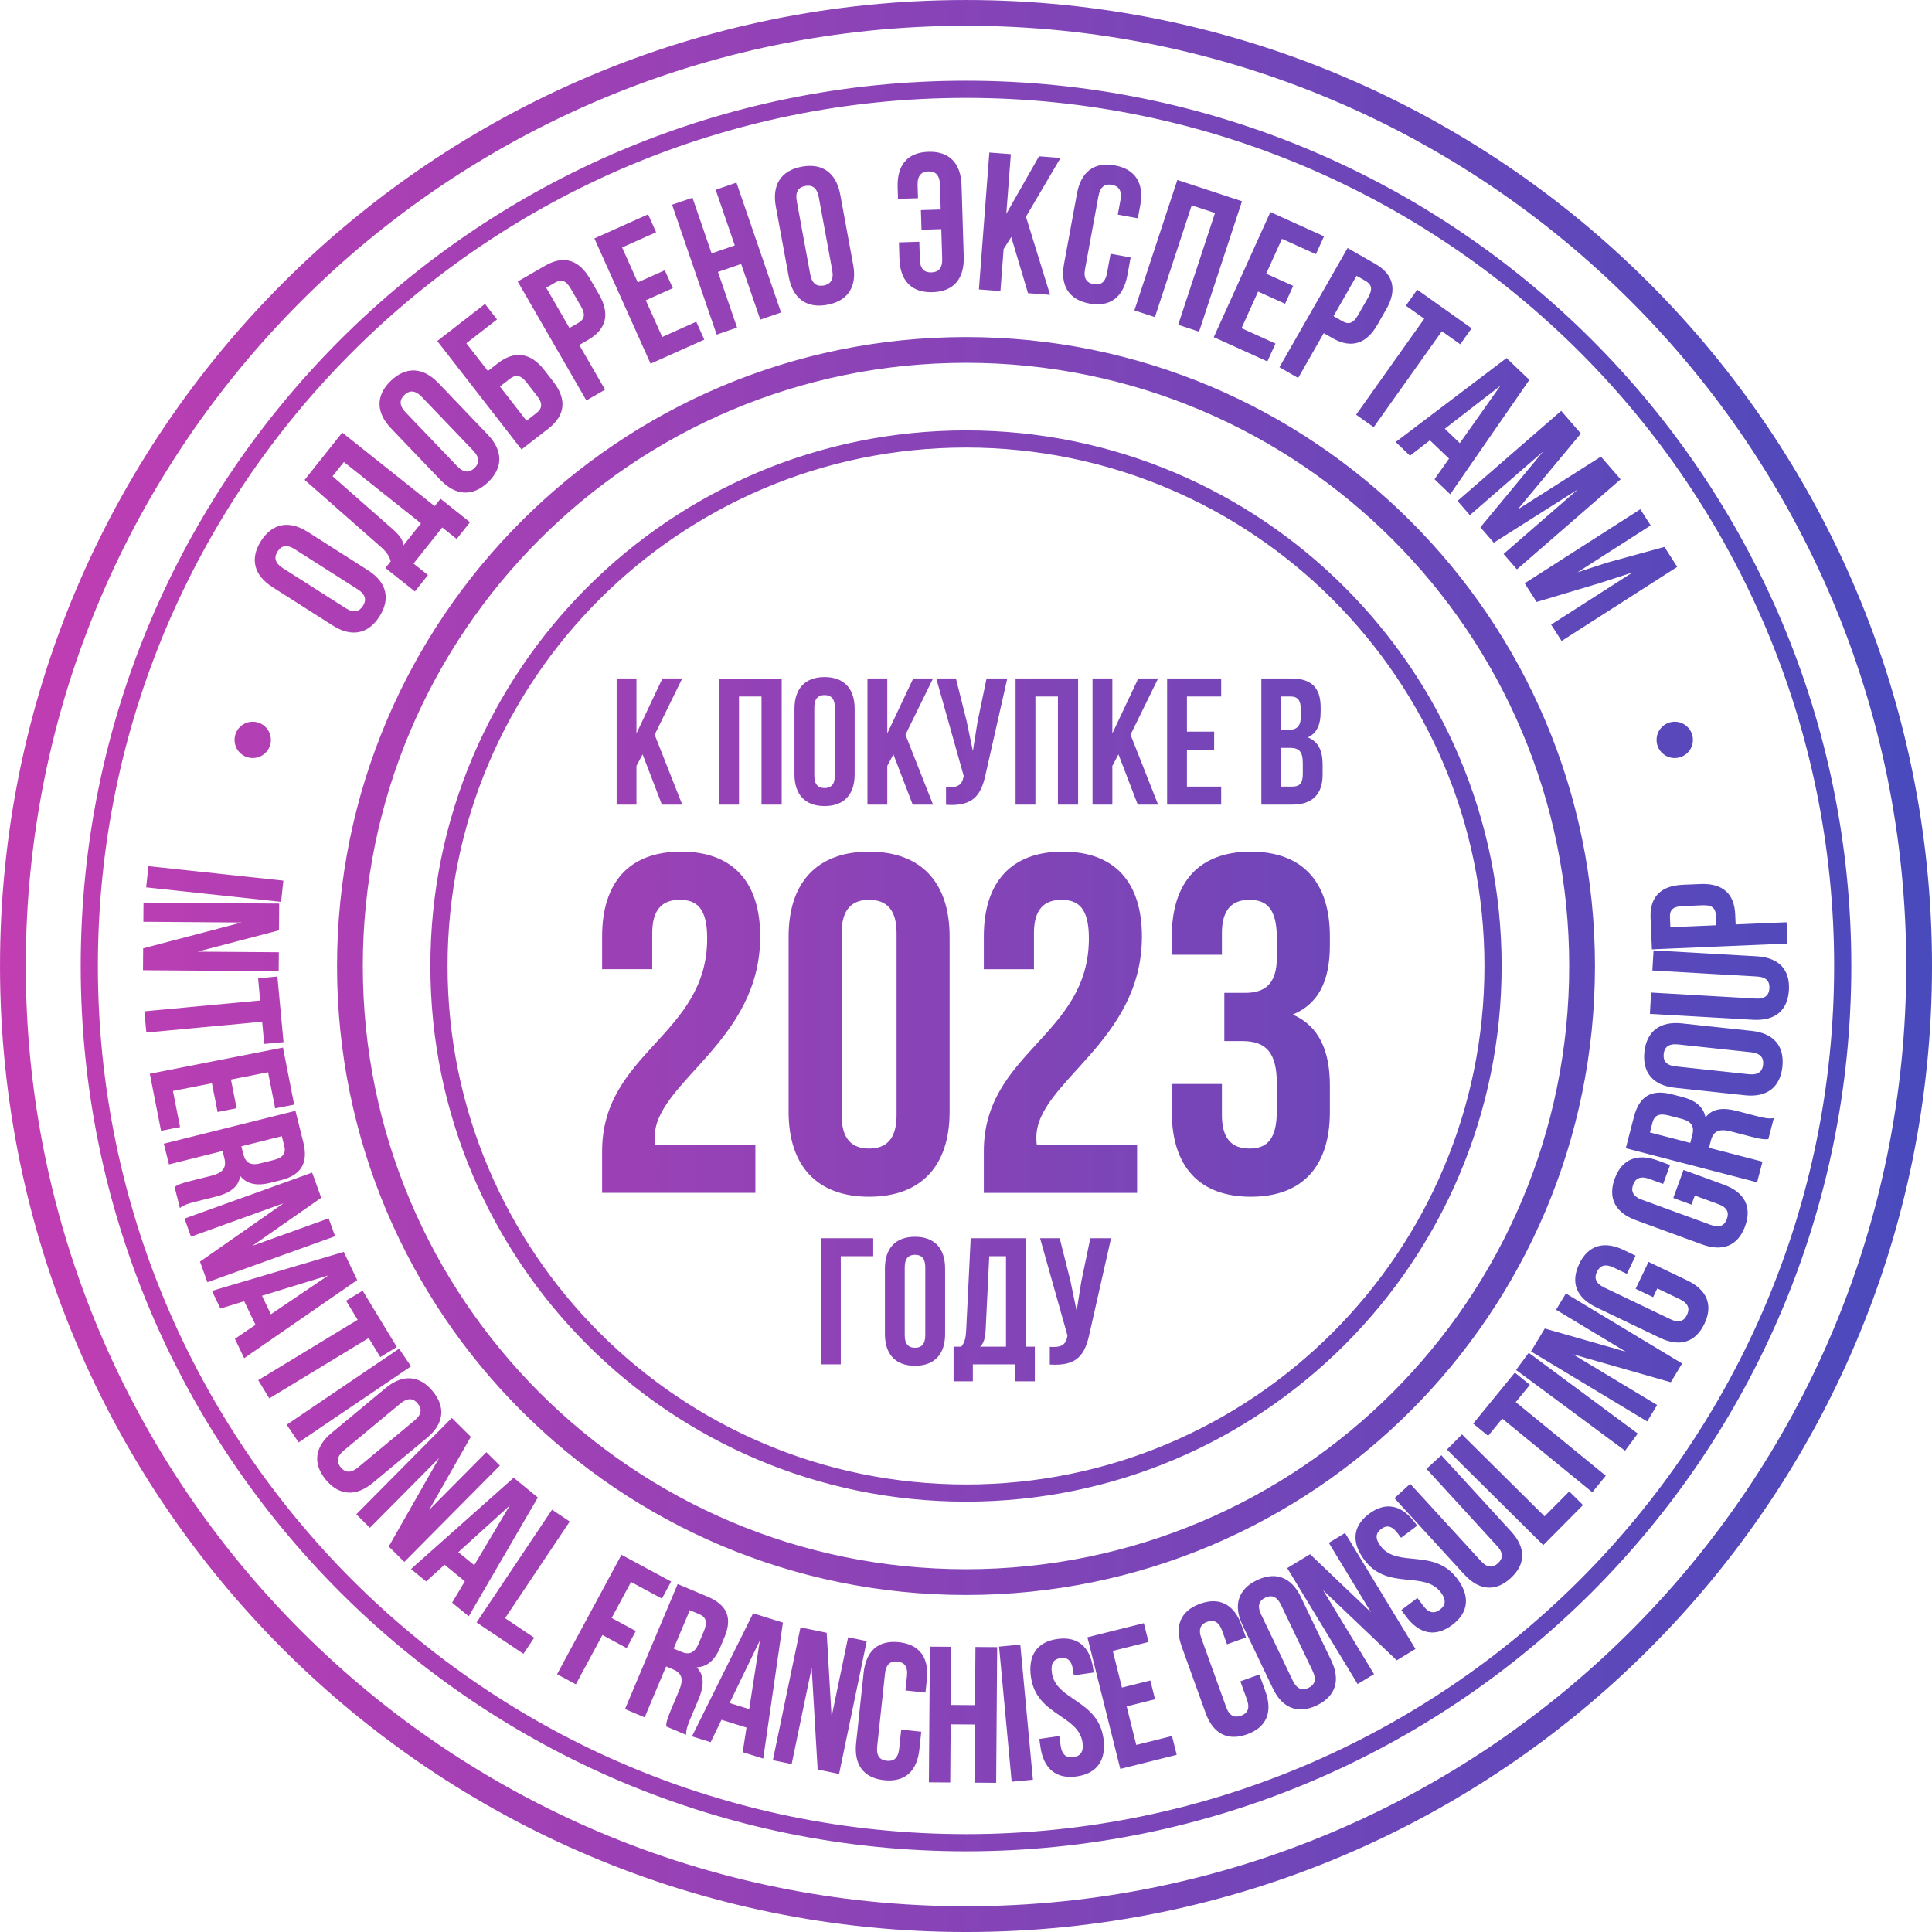 <?xml version="1.0" encoding="UTF-8"?> <!-- Creator: CorelDRAW 2018 (64-Bit) --> <svg xmlns="http://www.w3.org/2000/svg" xmlns:xlink="http://www.w3.org/1999/xlink" xml:space="preserve" width="66.972mm" height="66.972mm" style="shape-rendering:geometricPrecision; text-rendering:geometricPrecision; image-rendering:optimizeQuality; fill-rule:evenodd; clip-rule:evenodd" viewBox="0 0 2875.63 2875.63"> <defs> <style type="text/css"> <![CDATA[ .fil0 {fill:url(#id0)} ]]> </style> <linearGradient id="id0" gradientUnits="userSpaceOnUse" x1="-0" y1="1437.82" x2="2875.63" y2="1437.82"> <stop offset="0" style="stop-opacity:1; stop-color:#C23DB2"></stop> <stop offset="1" style="stop-opacity:1; stop-color:#494ABC"></stop> </linearGradient> </defs> <g id="Слой_x0020_1">  <path class="fil0" d="M1052.57 1396.69c0,144.91 -156.39,169.3 -156.39,317.08l0 61.7 228.13 0 0 -71.74 -149.21 0c-0.72,-3.59 -0.72,-7.18 -0.72,-10.76 0,-82.5 157.11,-141.32 157.11,-299.15 0,-80.35 -40.18,-126.26 -117.65,-126.26 -77.48,0 -117.65,45.91 -117.65,126.26l0 48.78 74.61 0 0 -53.8c0,-35.87 15.78,-49.5 40.89,-49.5 25.11,0 40.89,12.2 40.89,57.39zm-676.41 -322.47c14.94,0 27.05,12.11 27.05,27.05 0,14.93 -12.11,27.04 -27.05,27.04 -14.93,0 -27.05,-12.11 -27.05,-27.04 0,-14.94 12.11,-27.05 27.05,-27.05zm2116.57 0c14.93,0 27.04,12.11 27.04,27.05 0,14.93 -12.11,27.04 -27.04,27.04 -14.94,0 -27.05,-12.11 -27.05,-27.04 0,-14.94 12.11,-27.05 27.05,-27.05zm-2271.8 215l-3.38 31.56 200.82 21.53 3.38 -31.56 -200.82 -21.53zm-7.85 122.29l-0.24 32.6 201.96 1.49 0.21 -28.27 -120.89 -0.89 121.13 -31.71 0.3 -39.82 -201.96 -1.49 -0.21 28.56 146.28 1.09 -146.57 38.44zm171.08 44.63l3.08 33.04 -172.36 16.08 2.95 31.59 172.36 -16.08 3.08 33.04 28.73 -2.68 -9.11 -97.67 -28.73 2.68zm14.82 139.8l10.58 53.78 28.31 -5.56 -16.7 -84.93 -198.17 38.97 16.7 84.93 28.3 -5.57 -10.58 -53.78 58.03 -11.41 8.41 42.75 28.31 -5.57 -8.41 -42.75 55.2 -10.85zm-131.25 202.1c6.51,-4.9 13.44,-6.93 22.95,-9.31l30.23 -7.54c20.43,-5.11 34.02,-13.85 36.6,-30.85 9.87,12.11 24.63,15.26 44.78,10.23l15.4 -3.84c30.23,-7.55 41.65,-24.97 33.68,-56.88l-11.61 -46.47 -195.95 48.93 7.69 30.8 79.78 -19.93 2.65 10.64c3.5,13.99 -1.69,21.83 -19.88,26.38l-30.79 7.69c-15.96,3.98 -18.76,5.87 -23.38,8.81l7.83 31.36zm155.44 -92.05c2.72,10.91 -2.24,17.21 -16.24,20.7l-19.31 4.83c-15.68,3.92 -22.47,-1.82 -25.33,-13.3l-3.01 -12.04 60.18 -15.03 3.71 14.84zm-125.49 171.86l11.05 30.67 190.01 -68.46 -9.58 -26.6 -113.73 40.98 102.69 -71.65 -13.5 -37.46 -190.01 68.46 9.68 26.87 137.62 -49.58 -124.22 86.76zm233.99 27.43l-20.05 -41.9 -196.13 58.01 12.58 26.29 35.42 -10.87 16.81 35.14 -30.68 20.76 13.82 28.88 168.24 -116.32zm-42.98 -6.94l-85.53 57.88 -13.2 -27.59 98.73 -30.29zm26.42 37.74l17.22 28.36 -147.98 89.84 16.47 27.12 147.97 -89.83 17.23 28.36 24.66 -14.97 -50.91 -83.86 -24.66 14.98zm-88.36 184.55l17.79 26.28 167.26 -113.2 -17.79 -26.28 -167.26 113.2zm169.18 -31.56c11.1,-9.21 19.37,-7.84 25.82,-0.06 6.44,7.77 6.28,16.15 -4.82,25.37l-83.91 69.66c-11.1,9.21 -19.37,7.83 -25.82,0.06 -6.45,-7.78 -6.29,-16.15 4.81,-25.36l83.92 -69.66zm-102.63 43.94c-24.87,20.64 -28.21,45.53 -8.31,69.51 19.91,23.98 44.98,25.28 69.85,4.64l80.81 -67.07c24.86,-20.64 28.2,-45.53 8.3,-69.5 -19.9,-23.98 -44.98,-25.29 -69.85,-4.65l-80.8 67.08zm85.33 168.83l23.15 22.96 142.23 -143.39 -20.07 -19.91 -85.14 85.83 61.99 -108.78 -28.27 -28.04 -142.23 143.39 20.28 20.11 103.01 -103.85 -74.95 131.69zm221.9 -72.94l-35.97 -29.4 -152.85 135.91 22.56 18.45 27.43 -24.9 30.16 24.65 -18.94 31.84 24.79 20.27 102.81 -176.81zm-41.86 11.99l-52.81 88.74 -23.68 -19.36 76.49 -69.39zm-49.37 173.98l69.77 46.7 16.05 -23.97 -43.39 -29.05 96.29 -143.86 -26.37 -17.65 -112.34 167.83zm229.94 -60.25l45.97 24.78 13.7 -25.4 -73.9 -39.84 -95.84 177.78 27.94 15.06 39.57 -73.4 36.06 19.45 13.69 -25.4 -36.06 -19.44 28.88 -53.58zm81.96 227.55c-0.01,-8.15 2.52,-14.91 6.33,-23.95l12.1 -28.72c8.18,-19.41 9.33,-35.52 -2.72,-47.79 15.61,-0.62 26.99,-10.55 35.05,-29.69l6.16 -14.62c12.1,-28.72 5,-48.3 -25.31,-61.07l-44.14 -18.6 -78.4 186.13 29.25 12.32 31.92 -75.78 10.1 4.26c13.3,5.6 16.46,14.44 9.18,31.73l-12.32 29.25c-6.38,15.15 -6.55,18.52 -6.96,23.99l29.78 12.55zm19.61 -179.58c10.37,4.37 12.43,12.12 6.82,25.42l-7.73 18.34c-6.27,14.89 -14.93,16.88 -25.83,12.29l-11.44 -4.82 24.08 -57.16 14.09 5.93zm124.49 12.52l-44.34 -13.83 -91 183.17 27.82 8.68 16.14 -33.35 37.19 11.6 -5.68 36.62 30.57 9.54 29.31 -202.43zm-34.34 26.77l-15.83 102.05 -29.19 -9.11 45.02 -92.94zm86.04 191.89l31.92 6.64 41.14 -197.72 -27.68 -5.76 -24.63 118.35 -7.29 -124.99 -38.98 -8.12 -41.14 197.73 27.97 5.82 29.79 -143.21 8.91 151.26zm124.4 -59.41l-3.07 28.69c-1.54,14.35 -8.41,18.83 -18.45,17.75 -10.04,-1.07 -15.79,-6.92 -14.26,-21.26l11.63 -108.44c1.54,-14.35 8.43,-19.12 18.48,-18.04 10.04,1.08 15.76,7.2 14.23,21.55l-2.31 21.51 29.84 3.19 2.09 -19.5c3.45,-32.13 -10.64,-52.21 -41.63,-55.54 -30.98,-3.32 -49.02,13.32 -52.47,45.45l-11.19 104.42c-3.44,32.13 10.65,52.21 41.64,55.54 30.98,3.32 49.01,-13.32 52.45,-45.45l2.86 -26.68 -29.83 -3.2zm73.57 -7.81l36.06 0.27 -0.64 86.55 32.31 0.24 1.5 -201.96 -32.32 -0.24 -0.64 86.55 -36.06 -0.27 0.64 -86.55 -31.74 -0.24 -1.49 201.96 31.74 0.23 0.64 -86.55zm90.82 85.42l31.6 -2.95 -18.76 -201.1 -31.6 2.95 18.76 201.09zm28.75 -155.46c8.25,57.12 70.76,55.95 76.7,97.07 2.06,14.28 -3.48,20.33 -13.47,21.77 -10,1.44 -17.02,-2.79 -19.09,-17.07l-2.07 -14.29 -29.7 4.29 1.77 12.28c4.63,31.98 23.26,47.95 54.1,43.5 30.84,-4.46 44.19,-25.05 39.57,-57.03 -8.25,-57.11 -70.76,-55.95 -76.71,-97.07 -2.07,-14.28 2.86,-20.53 12.86,-21.98 9.99,-1.45 16.49,3.16 18.55,17.44l1.19 8.28 29.7 -4.29 -0.91 -6.29c-4.62,-31.98 -22.96,-47.99 -53.52,-43.57 -30.55,4.41 -43.62,24.96 -39,56.94l0 0zm121.78 -39.24l53.19 -13.28 -6.99 -28 -83.98 20.97 48.93 195.95 83.97 -20.97 -6.99 -27.99 -53.19 13.28 -14.33 -57.39 42.27 -10.55 -6.99 -28 -42.27 10.55 -13.63 -54.58zm189.87 45.26l9.78 27.15c4.89,13.57 0.68,20.61 -8.82,24.03 -9.5,3.42 -17.23,0.68 -22.12,-12.89l-36.97 -102.6c-4.89,-13.58 -0.78,-20.88 8.73,-24.31 9.49,-3.42 17.33,-0.41 22.22,13.16l7.33 20.36 28.23 -10.17 -6.65 -18.45c-10.95,-30.4 -32.41,-42.3 -61.72,-31.74 -29.31,10.56 -38.26,33.41 -27.31,63.81l35.6 98.8c10.95,30.4 32.42,42.31 61.73,31.74 29.31,-10.57 38.25,-33.41 27.3,-63.82l-9.09 -25.24 -28.23 10.17zm30.88 -99.5c-6.23,-13.01 -2.87,-20.7 6.24,-25.05 9.11,-4.36 17.2,-2.15 23.43,10.86l47.07 98.38c6.23,13.01 2.87,20.7 -6.24,25.05 -9.11,4.36 -17.2,2.15 -23.42,-10.86l-47.07 -98.38zm17.57 110.26c13.95,29.15 37.27,38.46 65.39,25.02 28.11,-13.45 35.49,-37.45 21.54,-66.61l-45.33 -94.73c-13.94,-29.15 -37.27,-38.46 -65.38,-25.01 -28.11,13.45 -35.49,37.45 -21.55,66.61l45.33 94.73zm184.32 -41.98l27.87 -16.92 -104.82 -172.64 -24.17 14.67 62.74 103.33 -90.61 -86.42 -34.04 20.67 104.82 172.64 24.41 -14.82 -75.91 -125.04 109.7 104.52zm-48.18 -149.41c34.65,46.15 88.93,15.13 113.88,48.36 8.66,11.53 6.7,19.49 -1.37,25.56 -8.08,6.07 -16.27,5.73 -24.93,-5.81l-8.66 -11.54 -23.99 18.02 7.45 9.92c19.4,25.84 43.41,30.91 68.33,12.2 24.92,-18.71 26.75,-43.18 7.35,-69.02 -34.65,-46.14 -88.93,-15.12 -113.88,-48.34 -8.66,-11.54 -7.34,-19.39 0.74,-25.45 8.08,-6.06 15.98,-5.15 24.64,6.39l5.02 6.69 23.99 -18.02 -3.81 -5.08c-19.4,-25.84 -43.17,-31.08 -67.86,-12.55 -24.69,18.54 -26.29,42.83 -6.89,68.67l0 0zm44.77 -91.96l103.84 113.44c21.82,23.83 46.2,26.55 69.19,5.51 22.99,-21.04 22.44,-45.57 0.62,-69.41l-103.84 -113.43 -22.13 20.26 105.2 114.92c9.73,10.64 8.56,18.76 1.11,25.57 -7.45,6.82 -15.64,7.27 -25.38,-3.37l-105.19 -114.92 -23.41 21.42zm221.52 69.83l59.13 -59.61 -20.49 -20.31 -36.77 37.07 -122.91 -121.91 -22.35 22.53 143.4 142.22zm-82.07 -162.55l21 -25.69 134.02 109.57 20.09 -24.57 -134.02 -109.56 21.01 -25.69 -22.34 -18.26 -62.08 75.95 22.34 18.26zm203.82 22.08l18.89 -25.51 -162.3 -120.21 -18.89 25.51 162.3 120.21zm68.07 -101.9l16.82 -27.92 -173 -104.22 -14.59 24.22 103.56 62.38 -120.38 -34.45 -20.54 34.11 173 104.22 14.74 -24.47 -125.3 -75.48 145.7 41.62zm-26.33 -126.62l6.23 -13.01 33.57 16.08c13.01,6.23 14.95,14.2 10.58,23.3 -4.36,9.11 -11.78,12.59 -24.8,6.36l-98.36 -47.12c-13.02,-6.23 -15.22,-14.32 -10.85,-23.43 4.36,-9.11 12.04,-12.46 25.06,-6.23l19.51 9.34 12.96 -27.06 -17.69 -8.48c-29.15,-13.96 -52.78,-7.36 -66.24,20.74 -13.46,28.1 -3.79,50.65 25.36,64.61l94.71 45.36c29.15,13.96 52.78,7.36 66.24,-20.74 13.46,-28.1 3.78,-50.65 -25.36,-64.6l-57.76 -27.67 -19.19 40.07 26.02 12.46zm57.08 -137.74l4.96 -13.55 34.96 12.78c13.55,4.96 16.25,12.71 12.78,22.19 -3.47,9.49 -10.53,13.66 -24.08,8.7l-102.42 -37.47c-13.56,-4.95 -16.52,-12.79 -13.05,-22.28 3.47,-9.48 10.79,-13.56 24.35,-8.6l20.32 7.43 10.31 -28.18 -18.42 -6.74c-30.35,-11.1 -53.24,-2.27 -63.94,26.99 -10.7,29.26 1.09,50.78 31.44,61.88l98.62 36.08c30.35,11.1 53.25,2.27 63.95,-27 10.7,-29.26 -1.09,-50.78 -31.44,-61.88l-60.16 -22 -15.26 41.73 27.09 9.91zm122.51 -128.79c-8.06,1.19 -15.11,-0.34 -24.61,-2.81l-30.16 -7.83c-20.38,-5.29 -36.49,-4.1 -46.9,9.59 -2.87,-15.35 -14.33,-25.18 -34.44,-30.4l-15.36 -3.99c-30.16,-7.83 -48.51,2.01 -56.78,33.86l-12.04 46.35 195.49 50.74 7.98 -30.72 -79.59 -20.66 2.75 -10.61c3.63,-13.97 11.92,-18.36 30.08,-13.66l30.72 7.97c15.92,4.13 19.28,3.81 24.75,3.44l8.12 -31.28zm-180.53 6.5c2.83,-10.89 10.2,-14.04 24.17,-10.42l19.27 5c15.63,4.06 18.85,12.34 15.88,23.8l-3.12 12.01 -60.04 -15.59 3.84 -14.8zm34.68 -83.48c-14.35,-1.54 -19.12,-8.43 -18.04,-18.47 1.07,-10.03 7.2,-15.77 21.55,-14.23l108.44 11.62c14.34,1.54 19.11,8.43 18.04,18.47 -1.08,10.05 -7.2,15.77 -21.55,14.23l-108.44 -11.63zm103.05 42.97c32.13,3.45 52.31,-11.51 55.63,-42.49 3.32,-30.98 -13.23,-49.88 -45.36,-53.32l-104.42 -11.2c-32.13,-3.44 -52.3,11.51 -55.63,42.5 -3.32,30.98 13.22,49.88 45.36,53.32l104.42 11.19zm-141.62 -121.2l153.53 8.82c32.26,1.85 51.62,-13.21 53.41,-44.32 1.78,-31.11 -15.72,-48.3 -47.98,-50.15l-153.53 -8.82 -1.72 29.95 155.55 8.93c14.4,0.83 19.22,7.46 18.64,17.54 -0.58,10.08 -6.13,16.13 -20.53,15.3l-155.55 -8.93 -1.82 31.68zm1.02 -142.69l1.99 46.7 201.78 -8.62 -1.35 -31.71 -75.82 3.24 -0.64 -14.99c-1.36,-31.71 -19.61,-46.53 -51.89,-45.14l-26.23 1.12c-32.29,1.38 -49.2,17.69 -47.85,49.4zm28.82 -1.23c-0.43,-10.09 3.95,-15.77 18.36,-16.38l30.27 -1.29c14.41,-0.61 19.26,4.67 19.69,14.75l0.64 14.99 -68.31 2.92 -0.64 -14.99zm-2064.39 -519.38c-12.31,-7.85 -13.55,-16.24 -8.05,-24.87 5.49,-8.62 13.62,-11.06 25.93,-3.21l93.09 59.31c12.31,7.84 13.55,16.24 8.06,24.86 -5.5,8.62 -13.63,11.05 -25.94,3.21l-93.09 -59.31zm74.11 85.3c27.58,17.57 52.6,13.09 69.55,-13.51 16.94,-26.6 10.44,-51.17 -17.15,-68.74l-89.64 -57.11c-27.58,-17.57 -52.6,-13.08 -69.55,13.52 -16.95,26.6 -10.44,51.16 17.14,68.74l89.64 57.11zm204.26 -153.77l-43.87 -34.9 -8.72 10.97 -137.55 -109.45 -56 70.38 112.21 98.62c9,7.92 13.86,14.01 15.89,22.71l-7.82 9.82 43.87 34.91 19.46 -24.44 -21.48 -17.09 42.72 -53.69 21.48 17.09 19.82 -24.9zm-204.57 -68.37l16.9 -21.25 114.7 91.27 -26.17 32.9c-0.61,-7.2 -4.05,-13.67 -15.62,-23.99l-89.82 -78.93zm108.9 -94.97c-10.1,-10.55 -9.3,-19 -1.91,-26.06 7.38,-7.06 15.86,-7.51 25.96,3.04l76.33 79.73c10.1,10.55 9.3,19 1.92,26.06 -7.39,7.07 -15.86,7.5 -25.96,-3.04l-76.33 -79.73zm51.71 100.47c22.62,23.62 47.98,25.21 70.77,3.4 22.78,-21.8 22.3,-47.22 -0.32,-70.84l-73.49 -76.78c-22.62,-23.63 -47.99,-25.21 -70.77,-3.4 -22.78,21.81 -22.3,47.22 0.31,70.85l73.5 76.78zm160.78 -76.55c25.36,-19.7 27.35,-43.81 7.28,-69.63l-13.43 -17.3c-20.06,-25.82 -43.9,-29.85 -69.27,-10.15l-14.76 11.46 -32.07 -41.28 45.66 -35.47 -17.91 -23.06 -71.03 55.18 125.4 161.41 40.13 -31.17zm-32.67 -11.59l-39.6 -50.96 14.76 -11.46c8.07,-6.26 15.78,-6.34 24.74,5.19l15.94 20.52c8.96,11.53 6.98,18.99 -1.09,25.25l-14.75 11.46zm27.85 -230.87l-40.96 23.65 102.18 177.02 27.82 -16.06 -38.39 -66.52 13.15 -7.58c27.82,-16.06 32.58,-39.37 16.23,-67.7l-13.29 -23.01c-16.35,-28.33 -38.91,-35.87 -66.73,-19.81zm14.6 25.29c8.85,-5.11 15.99,-3.84 23.29,8.81l15.33 26.55c7.3,12.65 4.83,19.47 -4.02,24.58l-13.15 7.59 -34.6 -59.94 13.15 -7.59zm99.81 -52.32l50.62 -22.69 -11.95 -26.64 -79.92 35.84 83.64 186.5 79.93 -35.84 -11.95 -26.64 -50.62 22.7 -24.49 -54.63 40.23 -18.04 -11.95 -26.64 -40.23 18.04 -23.3 -51.95zm142.68 36.4l34.52 -11.85 28.45 82.85 30.93 -10.62 -66.38 -193.32 -30.93 10.62 28.45 82.85 -34.52 11.86 -28.45 -82.86 -30.38 10.43 66.37 193.32 30.38 -10.43 -28.45 -82.85zm117.34 -105.16c-2.64,-14.36 2.67,-20.98 12.72,-22.83 10.05,-1.84 17.37,2.44 20.01,16.81l19.98 108.55c2.64,14.36 -2.68,20.98 -12.72,22.83 -10.06,1.85 -17.38,-2.45 -20.02,-16.81l-19.98 -108.55zm-11.98 112.36c5.92,32.16 26.24,47.42 57.26,41.71 31.01,-5.7 44.58,-27.21 38.66,-59.37l-19.24 -104.53c-5.92,-32.16 -26.25,-47.42 -57.26,-41.71 -31.01,5.7 -44.58,27.2 -38.66,59.37l19.24 104.53zm163.98 -51.19l0.74 24.23c1,32.69 17.91,50.87 49.43,49.91 31.52,-0.96 47.29,-20.14 46.3,-52.83l-3.24 -106.24c-1,-32.69 -17.91,-50.86 -49.43,-49.9 -31.52,0.96 -46.72,20.12 -45.72,52.81l0.52 17.22 29.77 -0.91 -0.59 -19.26c-0.45,-14.6 5.81,-20.34 16.02,-20.65 10.21,-0.31 16.8,5.04 17.24,19.64l1.14 37.07 -29.48 0.9 0.9 29.18 29.47 -0.9 1.34 44.08c0.44,14.59 -5.81,20.04 -16.03,20.35 -10.21,0.31 -16.8,-4.75 -17.24,-19.33l-0.8 -26.27 -30.35 0.92zm192.13 75.61l32.9 2.5 -35.94 -116.36 51.46 -87.45 -32.02 -2.44 -48.69 85.61 6.76 -88.8 -32.03 -2.44 -15.52 203.8 32.03 2.44 4.77 -62.6 11.32 -17.88 24.96 83.61zm122.9 -58.64l-5.28 28.72c-2.64,14.36 -9.91,18.36 -19.96,16.51 -10.06,-1.85 -15.42,-8.18 -12.77,-22.54l19.97 -108.55c2.65,-14.37 9.96,-18.66 20.02,-16.81 10.05,1.85 15.37,8.47 12.72,22.83l-3.97 21.54 29.87 5.49 3.59 -19.52c5.92,-32.16 -6.78,-53.5 -37.79,-59.22 -31.01,-5.7 -50.48,9.71 -56.4,41.88l-19.24 104.53c-5.92,32.16 6.78,53.5 37.79,59.21 31.01,5.71 50.48,-9.71 56.4,-41.87l4.92 -26.71 -29.87 -5.5zm120.76 -72.13l34.67 11.42 -54.79 166.41 31.07 10.22 63.92 -194.14 -96.24 -31.69 -63.92 194.15 30.51 10.04 54.79 -166.41zm134.34 49.86l50.54 22.87 12.04 -26.6 -79.81 -36.11 -84.26 186.22 79.8 36.11 12.04 -26.6 -50.54 -22.87 24.67 -54.54 40.17 18.18 12.04 -26.61 -40.16 -18.18 23.47 -51.88zm138.75 37.19l-41.07 -23.48 -101.45 177.44 27.88 15.94 38.12 -66.67 13.18 7.54c27.89,15.94 50.42,8.31 66.65,-20.08l13.19 -23.07c16.23,-28.39 11.38,-51.68 -16.5,-67.62zm-14.49 25.35c8.88,5.07 11.37,11.88 4.13,24.56l-15.22 26.62c-7.25,12.68 -14.38,13.98 -23.26,8.91l-13.18 -7.54 34.35 -60.08 13.18 7.54zm60.16 36.95l27.38 19.44 -101.42 142.85 26.19 18.6 101.42 -142.85 27.38 19.44 16.9 -23.8 -80.95 -57.47 -16.9 23.8zm183.8 110.49l-33.96 -32.52 -165 124.99 21.3 20.41 29.65 -22.95 28.47 27.27 -21.65 30.62 23.4 22.41 117.77 -170.23zm-43.18 8.78l-60.32 85.35 -22.35 -21.4 82.68 -63.95zm119.84 71.06l-29.3 -33.73 -154.31 134.03 18.38 21.16 109.13 -94.78 -93.43 112.86 19.91 22.93 125.22 -79.37 -110.66 96.13 19.91 22.93 154.32 -134.04 -29.3 -33.73 -123.93 78.63 94.06 -113.02zm27.59 222.78l49.38 -16.03 -121.22 77.65 15.6 24.35 172.11 -110.26 -19.06 -29.76 -85.24 23.39 -44.17 14.42 108.93 -69.78 -15.44 -24.1 -172.11 110.26 17.79 27.78 93.42 -27.94zm-942.75 1467.58c247.92,0 472.39,-100.5 634.85,-262.96 162.46,-162.47 262.96,-386.93 262.96,-634.85 0,-247.92 -100.5,-472.39 -262.96,-634.85 -162.46,-162.46 -386.93,-262.96 -634.85,-262.96 -247.93,0 -472.39,100.5 -634.85,262.96 -162.46,162.46 -262.96,386.93 -262.96,634.85 0,247.93 100.5,472.39 262.96,634.85 162.47,162.46 386.93,262.96 634.85,262.96zm661.95 -235.85c-169.41,169.4 -403.45,274.19 -661.95,274.19 -258.5,0 -492.55,-104.79 -661.96,-274.19 -169.4,-169.41 -274.19,-403.46 -274.19,-661.96 0,-258.5 104.79,-492.55 274.19,-661.95 169.41,-169.4 403.46,-274.19 661.96,-274.19 258.5,0 492.55,104.79 661.95,274.19 169.4,169.41 274.19,403.45 274.19,661.95 0,258.5 -104.79,492.55 -274.19,661.96zm-661.95 737.52c386.46,0 736.34,-156.65 989.58,-409.9 253.25,-253.24 409.89,-603.12 409.89,-989.58 0,-386.46 -156.64,-736.33 -409.89,-989.58 -253.25,-253.25 -603.12,-409.89 -989.58,-409.89 -386.46,0 -736.33,156.64 -989.59,409.89 -253.24,253.25 -409.89,603.12 -409.89,989.58 0,386.46 156.65,736.34 409.89,989.59 253.25,253.24 603.13,409.89 989.59,409.89zm1016.68 -382.8c-260.19,260.2 -619.65,421.13 -1016.68,421.13 -397.03,0 -756.49,-160.94 -1016.68,-421.13 -260.19,-260.2 -421.13,-619.65 -421.13,-1016.69 0,-397.03 160.94,-756.49 421.13,-1016.68 260.2,-260.19 619.65,-421.13 1016.68,-421.13 397.03,0 756.49,160.94 1016.68,421.13 260.2,260.19 421.13,619.65 421.13,1016.68 0,397.03 -160.94,756.5 -421.13,1016.68zm-1016.68 275.47c356.81,0 679.86,-144.64 913.69,-378.46 233.83,-233.83 378.46,-556.88 378.46,-913.69 0,-356.82 -144.63,-679.85 -378.46,-913.69 -233.83,-233.83 -556.87,-378.46 -913.69,-378.46 -356.82,0 -679.86,144.63 -913.69,378.46 -233.83,233.83 -378.46,556.87 -378.46,913.68 0,356.82 144.64,679.86 378.46,913.69 233.83,233.83 556.87,378.46 913.69,378.46zm931.76 -360.39c-238.45,238.45 -567.89,385.95 -931.76,385.95 -363.87,0 -693.31,-147.5 -931.76,-385.95 -238.45,-238.45 -385.95,-567.9 -385.95,-931.77 0,-363.87 147.5,-693.31 385.95,-931.76 238.45,-238.45 567.89,-385.95 931.76,-385.95 363.87,0 693.31,147.49 931.76,385.94 238.45,238.45 385.95,567.89 385.95,931.76 0,363.87 -147.5,693.31 -385.95,931.77zm-1384.45 -1171.99l30.31 0 -41.04 -104.06 41.04 -83.68 -29.5 0 -38.62 81.8 0 -81.8 -29.5 0 0 187.74 29.5 0 0 -57.67 9.12 -17.16 28.7 74.83zm266.29 833.11l0 -160.92 48.28 0 0 -26.82 -77.78 0 0 187.74 29.5 0zm186.39 178.79c213.09,0 406.01,-86.38 545.65,-226.02 139.65,-139.64 226.02,-332.57 226.02,-545.66 0,-213.09 -86.37,-406 -226.02,-545.65 -139.64,-139.64 -332.56,-226.01 -545.65,-226.01 -213.09,0 -406.01,86.37 -545.65,226.01 -139.64,139.65 -226.02,332.57 -226.02,545.65 0,213.09 86.38,406.01 226.02,545.65 139.64,139.64 332.56,226.02 545.65,226.02zm563.72 -207.94c-144.26,144.26 -343.58,233.5 -563.72,233.5 -220.15,0 -419.46,-89.23 -563.73,-233.51 -144.26,-144.26 -233.5,-343.58 -233.5,-563.72 0,-220.14 89.24,-419.46 233.5,-563.72 144.27,-144.26 343.58,-233.5 563.73,-233.5 220.15,0 419.46,89.24 563.72,233.5 144.27,144.27 233.51,343.58 233.51,563.72 0,220.15 -89.23,419.46 -233.51,563.73zm-347.83 -158.58l-30.84 0 -13.41 64.37 -6.97 43.72 -9.12 -43.99 -16.09 -64.1 -29.23 0 40.77 144.83 -0.27 1.61c-2.41,13.68 -11,16.36 -26.01,15.29l0 26.28c41.04,2.68 52.56,-14.21 59.54,-48l31.65 -140zm-113.44 212.95l0 -51.49 -12.87 0 0 -161.46 -82.6 0 -6.71 137.05c-0.54,11 -2.14,17.97 -7.24,24.41l-11.54 0 0 51.49 28.7 0 0 -25.21 63.02 0 0 25.21 29.23 0zm-67.85 -186.13l24.94 0 0 134.64 -38.62 0c4.83,-4.56 7.51,-10.73 8.32,-24.94l5.36 -109.69zm-125.78 16.36c0,-13.41 5.9,-18.51 15.29,-18.51 9.38,0 15.28,5.1 15.28,18.51l0 101.38c0,13.41 -5.9,18.51 -15.28,18.51 -9.39,0 -15.29,-5.1 -15.29,-18.51l0 -101.38zm-29.5 99.5c0,30.04 15.82,47.21 44.79,47.21 28.96,0 44.79,-17.17 44.79,-47.21l0 -97.62c0,-30.04 -15.83,-47.2 -44.79,-47.2 -28.97,0 -44.79,17.16 -44.79,47.2l0 97.62zm604.82 -975.79l-44.51 0 0 187.74 46.39 0c29.5,0 44.79,-15.56 44.79,-44.52l0 -15.28c0,-19.85 -6.17,-34.07 -21.99,-40.24 13.14,-6.16 19.04,-18.5 19.04,-37.82l0 -6.7c0,-28.97 -13.14,-43.18 -43.72,-43.18l0 0zm-1.88 103.26c13.41,0 19.04,5.36 19.04,22.79l0 16.36c0,13.95 -5.36,18.51 -15.29,18.51l-16.9 0 0 -57.66 13.14 0zm1.07 -76.44c10.46,0 15.02,5.9 15.02,19.31l0 10.46c0,15.02 -6.7,19.85 -17.7,19.85l-11.53 0 0 -49.62 14.21 0zm-154.48 0l50.96 0 0 -26.82 -80.46 0 0 187.74 80.46 0 0 -26.82 -50.96 0 0 -54.98 40.5 0 0 -26.82 -40.5 0 0 -52.3zm-73.22 160.92l30.31 0 -41.04 -104.06 41.04 -83.68 -29.5 0 -38.62 81.8 0 -81.8 -29.5 0 0 187.74 29.5 0 0 -57.67 9.12 -17.16 28.7 74.83zm-152.34 -160.92l33.53 0 0 160.92 30.04 0 0 -187.74 -93.06 0 0 187.74 29.5 0 0 -160.92zm-41.84 -26.82l-30.85 0 -13.41 64.37 -6.97 43.72 -9.12 -43.99 -16.09 -64.1 -29.24 0 40.77 144.83 -0.27 1.61c-2.41,13.68 -11,16.36 -26.01,15.29l0 26.28c41.04,2.68 52.57,-14.21 59.54,-48l31.65 -140zm-140.81 187.74l30.31 0 -41.04 -104.06 41.04 -83.68 -29.5 0 -38.62 81.8 0 -81.8 -29.5 0 0 187.74 29.5 0 0 -57.67 9.12 -17.16 28.7 74.83zm-146.43 -144.55c0,-13.41 5.9,-18.51 15.29,-18.51 9.39,0 15.29,5.1 15.29,18.51l0 101.38c0,13.41 -5.9,18.51 -15.29,18.51 -9.39,0 -15.29,-5.1 -15.29,-18.51l0 -101.38zm-29.5 99.5c0,30.04 15.82,47.21 44.78,47.21 28.97,0 44.79,-17.17 44.79,-47.21l0 -97.62c0,-30.04 -15.82,-47.2 -44.79,-47.2 -28.97,0 -44.78,17.16 -44.78,47.2l0 97.62zm-82.61 -115.86l33.53 0 0 160.92 30.04 0 0 -187.74 -93.06 0 0 187.74 29.5 0 0 -160.92zm800.6 388c0,40.17 -17.94,53.08 -47.35,53.08l-30.85 0 0 71.75 26.54 0c35.87,0 51.65,17.21 51.65,63.84l0 39.46c0,44.48 -15.78,56.67 -40.89,56.67 -25.11,0 -40.89,-13.62 -40.89,-49.49l0 -46.63 -74.6 0 0 41.61c0,80.35 40.17,126.26 117.65,126.26 77.48,0 117.65,-45.91 117.65,-126.26l0 -39.46c0,-50.93 -15.78,-88.24 -55.24,-105.46 38.02,-15.78 55.24,-49.5 55.24,-103.3l0 -12.91c0,-80.35 -40.18,-126.26 -117.65,-126.26 -77.47,0 -117.65,45.91 -117.65,126.26l0 27.26 74.6 0 0 -32.28c0,-35.87 15.78,-49.5 40.89,-49.5 25.11,0 40.89,12.2 40.89,57.39l0 27.98zm-279.78 -27.98c0,144.91 -156.39,169.3 -156.39,317.08l0 61.7 228.13 0 0 -71.74 -149.21 0c-0.72,-3.59 -0.72,-7.18 -0.72,-10.76 0,-82.5 157.11,-141.32 157.11,-299.15 0,-80.35 -40.18,-126.26 -117.65,-126.26 -77.47,0 -117.65,45.91 -117.65,126.26l0 48.78 74.61 0 0 -53.8c0,-35.87 15.78,-49.5 40.89,-49.5 25.11,0 40.89,12.2 40.89,57.39zm-368.02 -7.89c0,-35.87 15.78,-49.5 40.89,-49.5 25.11,0 40.89,13.63 40.89,49.5l0 271.17c0,35.87 -15.78,49.49 -40.89,49.49 -25.11,0 -40.89,-13.62 -40.89,-49.49l0 -271.17zm-78.91 266.15c0,80.35 42.32,126.26 119.8,126.26 77.48,0 119.81,-45.91 119.81,-126.26l0 -261.13c0,-80.35 -42.33,-126.26 -119.81,-126.26 -77.48,0 -119.8,45.91 -119.8,126.26l0 261.13z"></path> </g> </svg> 